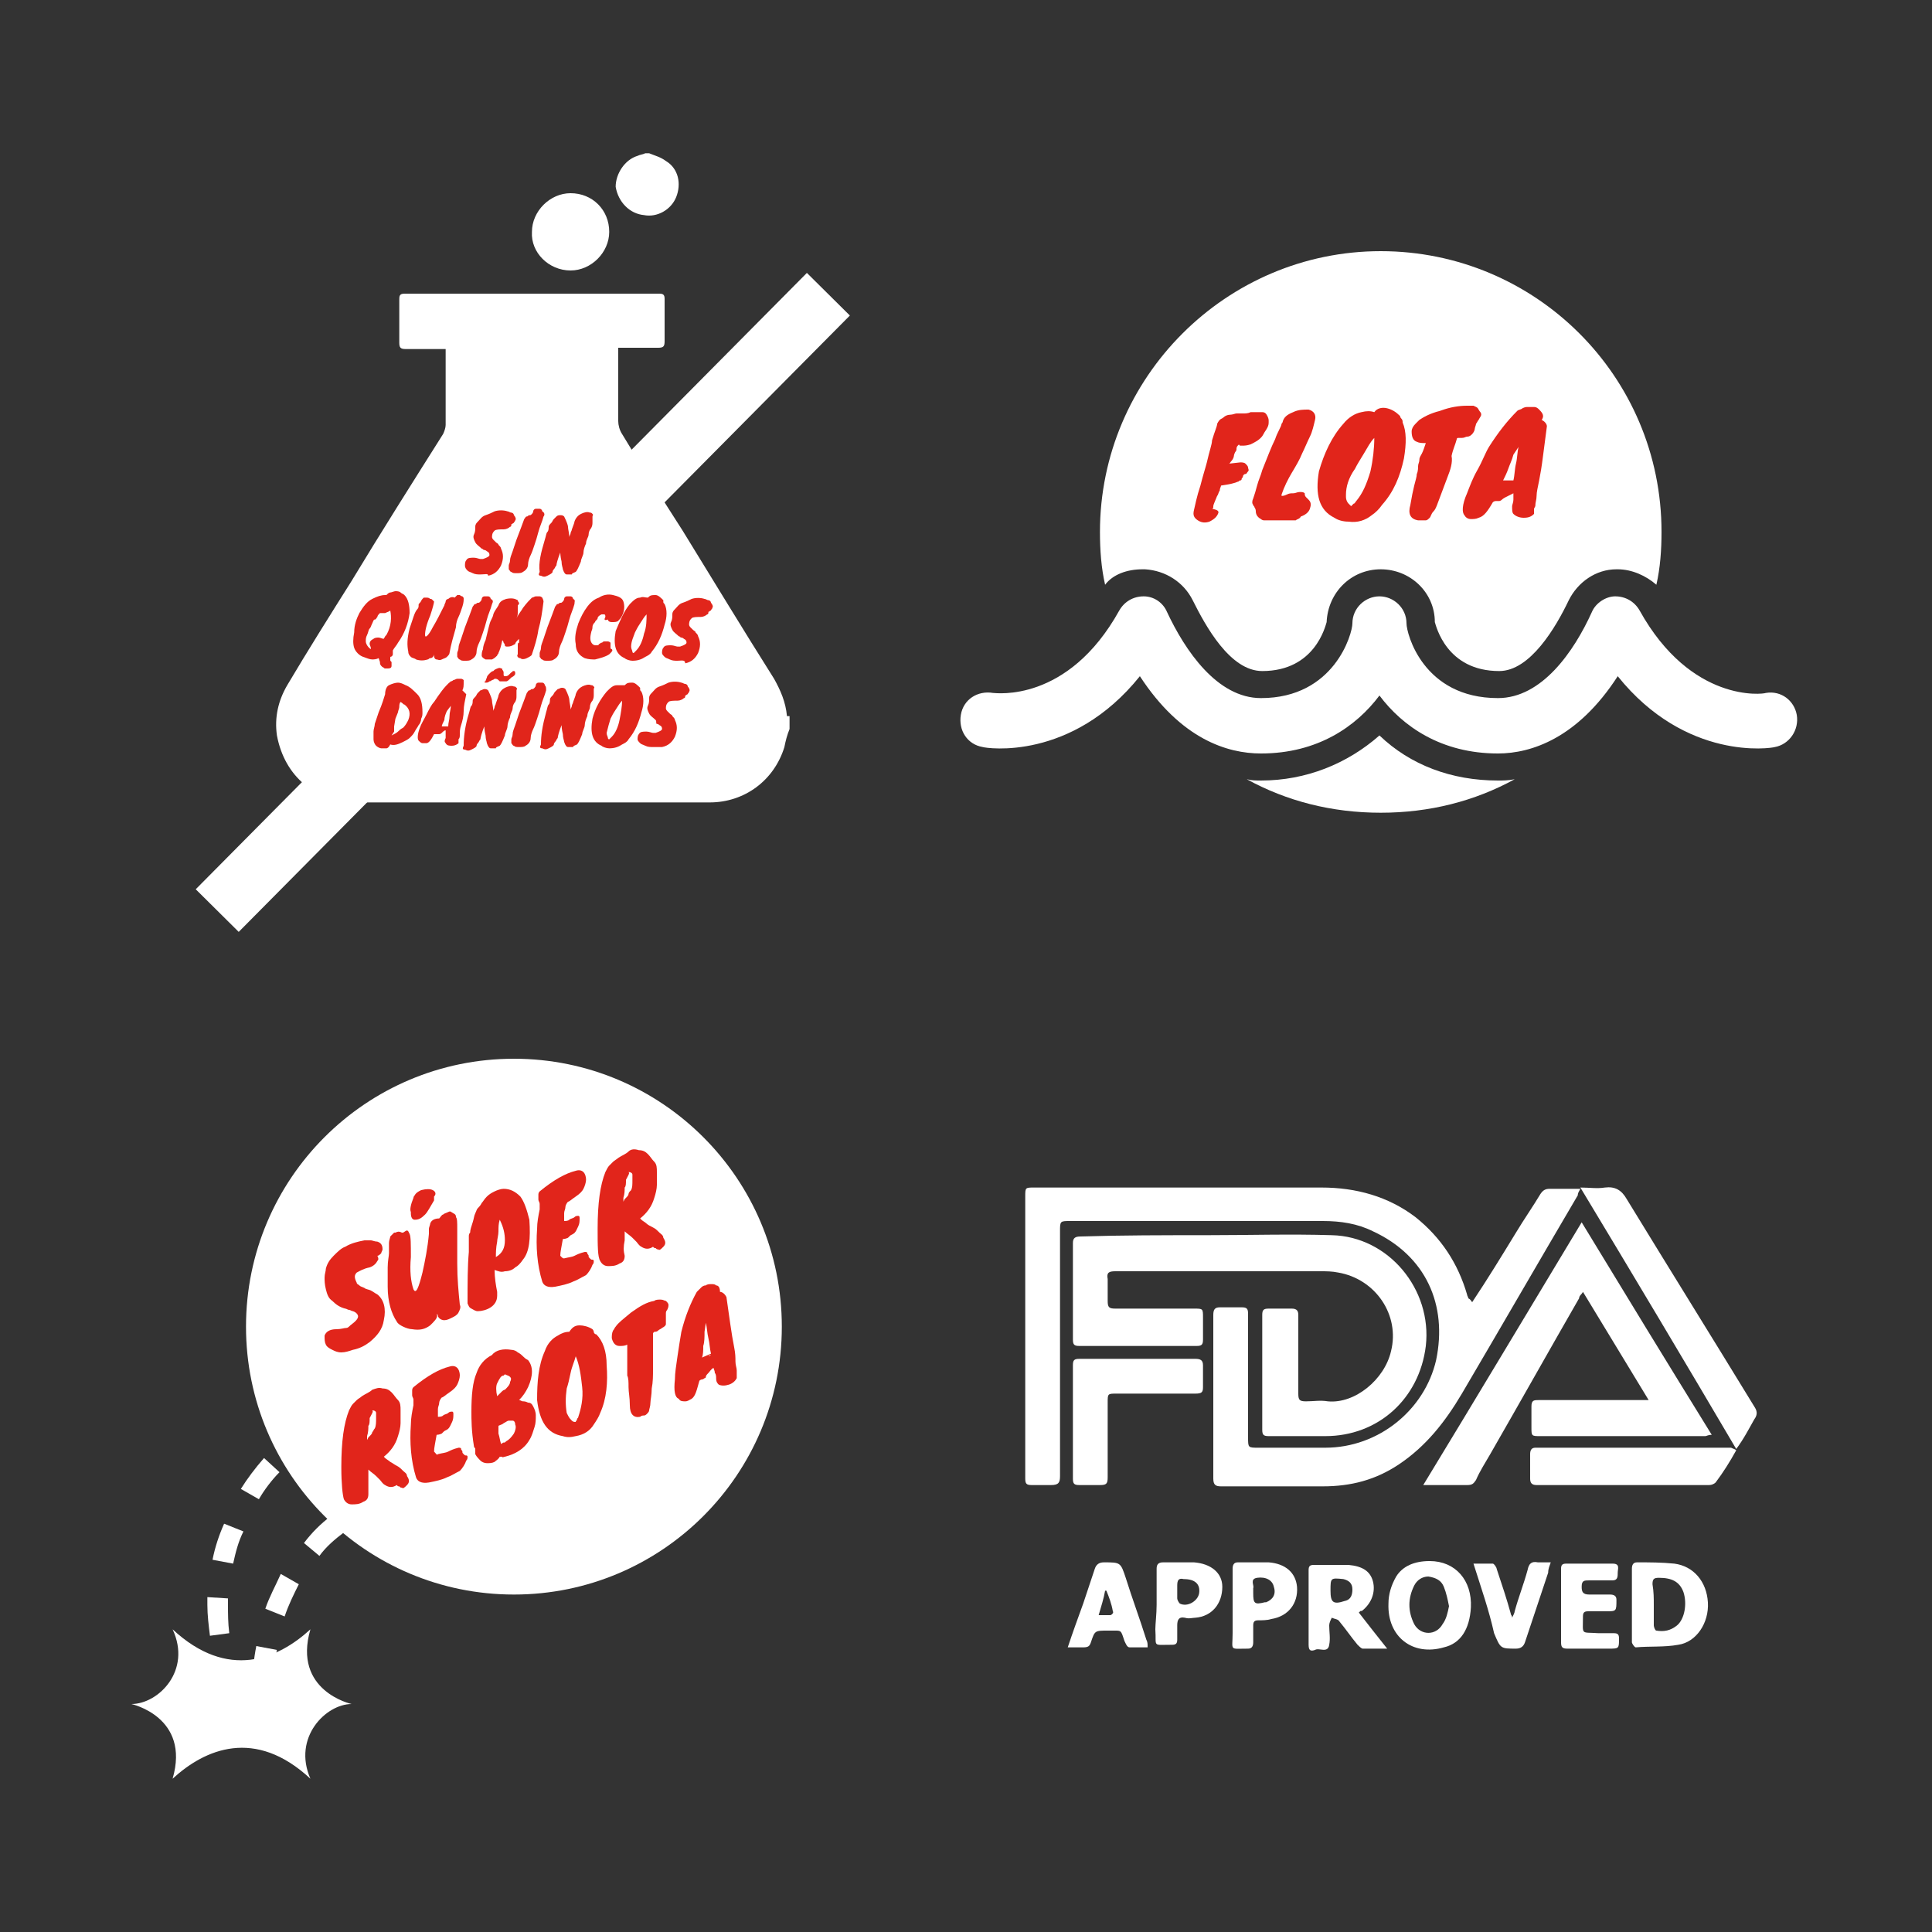 <svg xml:space="preserve" style="enable-background:new 0 0 150 150;" viewBox="0 0 150 150" y="0px" x="0px" xmlns:xlink="http://www.w3.org/1999/xlink" xmlns="http://www.w3.org/2000/svg" id="Capa_1" version="1.1">
<rect x="0" y="0" width="150" height="150" fill="#333333" stroke="none"/>
<style type="text/css">
	.st0{fill:#FFFFFF;}
	.st1{fill:#E1251B;}
</style>
<g>
	<g>
		<g>
			<g>
				<path d="M27.3,132.3c0,0-4.6-1-3.2-5.8c-2.5,2.3-6.4,4-10.7,0c1.5,3.2-1.1,5.8-3.2,5.8c0,0,4.6,1,3.2,5.8
					c2.5-2.3,6.4-4,10.7,0C22.7,134.9,25.3,132.3,27.3,132.3z" class="st0"></path>
			</g>
			<g>
				<circle r="20.8" cy="103" cx="39.9" class="st0"></circle>
			</g>
			<g>
				<path d="M18.1,132.7c-0.5-0.9-0.8-1.8-1.1-2.7l1.5-0.5c0.3,0.9,0.6,1.7,1,2.5L18.1,132.7z M16.3,127
					c-0.1-0.8-0.2-1.6-0.2-2.4c0-0.2,0-0.4,0-0.6l1.6,0.1c0,0.2,0,0.4,0,0.5c0,0.7,0,1.4,0.1,2.2L16.3,127z M18.1,121.4l-1.6-0.3
					c0.2-1,0.5-1.9,0.9-2.8l1.5,0.6C18.5,119.7,18.3,120.5,18.1,121.4z M20.1,116.4l-1.4-0.8c0.5-0.8,1.1-1.6,1.8-2.4l1.2,1.1
					C21.1,114.9,20.5,115.7,20.1,116.4z" class="st0"></path>
			</g>
			<g>
				<path d="M21.2,130.8h-1.6c0-1,0.1-2,0.3-3l1.6,0.3C21.3,129,21.2,129.9,21.2,130.8z M22.1,125.5l-1.5-0.6
					c0.3-0.9,0.8-1.8,1.2-2.7l1.4,0.8C22.8,123.8,22.4,124.6,22.1,125.5z M24.8,120.8l-1.2-1c0.6-0.8,1.3-1.5,2.1-2.1l1.1,1.2
					C26,119.5,25.3,120.1,24.8,120.8z" class="st0"></path>
			</g>
		</g>
		<g>
			<path d="M27.4,104.8c-0.3,0.1-0.6,0.2-0.9,0.2s-0.5-0.1-0.7-0.2c-0.2-0.1-0.4-0.2-0.5-0.4c-0.1-0.2-0.1-0.4-0.1-0.7
				c0.1-0.3,0.4-0.5,0.9-0.5c0.4,0,0.6-0.1,0.8-0.1c0.1,0,0.2-0.1,0.3-0.2c0.4-0.3,0.6-0.5,0.6-0.7c0-0.1-0.1-0.3-0.4-0.4
				c-0.1,0-0.2-0.1-0.3-0.1c-0.1,0-0.2-0.1-0.3-0.1c-0.4-0.1-0.7-0.3-1-0.6c-0.3-0.2-0.4-0.5-0.5-0.9c-0.1-0.4-0.1-0.7-0.1-0.9
				c0-0.3,0.1-0.5,0.1-0.7c0.1-0.4,0.3-0.7,0.6-1c0.3-0.3,0.6-0.6,0.9-0.7c0.5-0.3,1-0.4,1.5-0.5c0.2,0,0.3,0,0.5,0
				c0.1,0,0.3,0.1,0.5,0.1c0.3,0.1,0.4,0.3,0.4,0.6c0,0.1-0.1,0.2-0.1,0.3c-0.1,0.1-0.2,0.2-0.3,0.2c0.1,0.2,0.1,0.3,0,0.4
				c-0.1,0.2-0.3,0.4-0.6,0.5c-0.5,0.1-0.8,0.3-1,0.4c-0.2,0.2-0.2,0.4,0,0.8c0,0.1,0.1,0.1,0.2,0.2s0.2,0.1,0.4,0.2
				c0.1,0.1,0.3,0.1,0.5,0.2s0.3,0.2,0.5,0.3c0.5,0.4,0.7,1.1,0.5,2c-0.1,0.7-0.5,1.2-1.1,1.7C28.3,104.5,27.9,104.7,27.4,104.8z" class="st1"></path>
			<path d="M31.7,95.6L31.7,95.6C31.8,95.6,31.8,95.6,31.7,95.6C31.8,95.6,31.8,95.6,31.7,95.6L31.7,95.6L31.7,95.6
				l0.1,0.2c0.1,0.2,0.1,0.8,0.1,1.8c-0.1,1.1,0,1.9,0.2,2.5c0.2,0.4,0.4-0.1,0.7-1.3c0.2-0.9,0.4-1.9,0.5-3c0-0.1,0-0.3,0-0.4
				s0.1-0.3,0.1-0.4c0.1-0.3,0.4-0.4,0.7-0.4c0.1-0.1,0.2-0.3,0.3-0.3c0.1-0.1,0.2-0.1,0.4-0.2s0.2,0,0.4,0.1s0.2,0.2,0.2,0.3
				c0.1,0.1,0.1,0.4,0.1,0.9c0,0.5,0,1,0,1.4s0,0.9,0,1.3c0,1.2,0.1,2.2,0.2,3.2c0.1,0.2,0,0.4-0.1,0.6c-0.1,0.2-0.3,0.3-0.5,0.4
				s-0.4,0.2-0.6,0.2c-0.2,0-0.4-0.1-0.5-0.3c0-0.1,0-0.1-0.1-0.2c0.1,0.2,0,0.4-0.3,0.7c-0.1,0.1-0.1,0.1-0.2,0.2
				c-0.4,0.3-0.8,0.4-1.4,0.3c-0.2,0-0.5-0.1-0.7-0.2c-0.2-0.1-0.4-0.2-0.5-0.4c-0.4-0.6-0.7-1.5-0.7-2.7c0-0.5,0-1,0-1.5
				s0.1-0.9,0.1-1.1c0-0.2,0-0.4,0-0.5c0-0.1,0-0.2,0-0.3c0-0.2,0.1-0.4,0.1-0.5l0.1-0.1c0,0,0,0,0,0c0,0,0,0,0,0
				c0,0,0.1-0.1,0.1-0.1l0.1-0.1l0.1,0c0.2-0.1,0.3-0.1,0.5,0c0,0,0,0,0,0l0.1,0l0,0l0,0c0,0,0,0,0,0C31.6,95.5,31.6,95.5,31.7,95.6
				L31.7,95.6L31.7,95.6C31.7,95.5,31.7,95.5,31.7,95.6L31.7,95.6C31.7,95.5,31.7,95.5,31.7,95.6L31.7,95.6
				C31.7,95.5,31.7,95.5,31.7,95.6C31.7,95.5,31.7,95.5,31.7,95.6C31.7,95.5,31.7,95.5,31.7,95.6L31.7,95.6
				C31.7,95.6,31.7,95.6,31.7,95.6z M32.7,92.4c0.4-0.1,0.7-0.1,0.9,0c0.2,0.1,0.3,0.3,0.1,0.5c0,0.1,0,0.2,0,0.3
				c-0.3,0.5-0.5,0.9-0.7,1.1c-0.3,0.3-0.5,0.4-0.8,0.4c-0.2,0-0.3-0.2-0.3-0.5l0-0.1c-0.1-0.2,0-0.6,0.2-1.1c0-0.1,0.1-0.2,0.1-0.2
				C32.3,92.6,32.5,92.5,32.7,92.4L32.7,92.4z M33.9,101.6L33.9,101.6C33.9,101.5,33.9,101.6,33.9,101.6
				C33.9,101.6,33.9,101.6,33.9,101.6L33.9,101.6z" class="st1"></path>
			<path d="M40.6,97.8c-0.2,0.3-0.4,0.5-0.6,0.6c-0.2,0.2-0.5,0.3-0.8,0.3c-0.3,0.1-0.5,0-0.8-0.1
				c0,0.6,0.1,1.2,0.2,1.7c0,0.1,0,0.2,0,0.3c0,0.4-0.2,0.7-0.5,0.9c-0.3,0.2-0.7,0.3-1,0.3c-0.2,0-0.3-0.1-0.5-0.2
				s-0.2-0.2-0.3-0.4c0-1.6,0-2.9,0.1-4c0-0.2,0-0.4,0-0.5c0-0.1,0-0.3,0-0.4c0-0.1,0-0.2,0-0.3c0-0.1,0-0.2,0.1-0.3
				c0-0.2,0.1-0.5,0.2-0.8s0.1-0.5,0.2-0.7s0.1-0.3,0.2-0.4c0.1-0.1,0.2-0.2,0.3-0.4c0.1-0.1,0.2-0.3,0.4-0.5s0.4-0.3,0.6-0.4
				c0.2-0.1,0.5-0.2,0.7-0.2c0.5,0,0.9,0.2,1.3,0.6c0.3,0.4,0.5,1,0.7,1.8C41.2,96.2,41.1,97.2,40.6,97.8z M38.5,97.6
				c0.5-0.3,0.7-0.7,0.7-1.3c0-0.5-0.1-1-0.4-1.6c-0.1,0.3-0.1,0.6-0.1,0.9s-0.1,0.6-0.1,0.8C38.5,96.9,38.5,97.3,38.5,97.6z" class="st1"></path>
			<path d="M43.8,97.7c0.4-0.1,0.6-0.1,0.8-0.2c0.2-0.1,0.4-0.2,0.8-0.3c0.1,0,0.2,0,0.2,0.1c0,0.1,0.1,0.1,0.1,0.2
				c0,0.1,0,0.1,0.1,0.2s0.1,0.1,0.2,0.1c0.1,0,0.1,0.1,0.1,0.1c0,0.1,0,0.2-0.1,0.3c-0.1,0.3-0.3,0.6-0.5,0.8
				c-0.4,0.2-0.7,0.4-1,0.5c-0.4,0.2-0.9,0.3-1.4,0.4c-0.6,0.1-0.9-0.1-1-0.4c-0.4-1.3-0.5-2.7-0.4-4.1c0-0.5,0.1-1,0.2-1.5
				c0-0.1,0-0.2,0-0.4s-0.1-0.2-0.1-0.4s0-0.2,0-0.3c0-0.1,0-0.2,0.1-0.3c1.1-0.9,2-1.4,2.8-1.6c0.3-0.1,0.5,0,0.6,0.1
				s0.2,0.3,0.2,0.6c0,0.2-0.1,0.5-0.2,0.7c-0.1,0.2-0.3,0.4-0.6,0.6c-0.3,0.2-0.5,0.4-0.6,0.4c-0.1,0.1-0.2,0.3-0.2,0.4
				c0,0.2-0.1,0.3-0.1,0.5s0,0.3,0,0.4l0,0.2c0.1,0,0.3,0,0.4-0.1s0.3-0.1,0.4-0.2c0.1-0.1,0.2-0.1,0.3-0.1s0.1,0.1,0.1,0.2
				c0,0.2,0,0.4-0.1,0.6c-0.1,0.2-0.2,0.5-0.4,0.6c-0.2,0.1-0.2,0.1-0.3,0.2s-0.1,0.1-0.1,0.1c0,0-0.2,0.1-0.4,0.1
				c-0.1,0.6-0.2,1-0.2,1.3C43.7,97.7,43.7,97.7,43.8,97.7z" class="st1"></path>
			<path d="M48.5,97.5c0,0.3-0.1,0.5-0.4,0.6c-0.3,0.2-0.6,0.2-0.9,0.2c-0.3,0-0.5-0.2-0.6-0.4
				c-0.2-0.3-0.2-1.2-0.2-2.5c0-2,0.2-3.4,0.6-4.4c0.1-0.2,0.2-0.4,0.3-0.5s0.2-0.2,0.3-0.3c0.1-0.1,0.3-0.2,0.4-0.3
				c0.3-0.2,0.6-0.3,0.8-0.5s0.5-0.2,0.8-0.1c0.3,0,0.5,0.1,0.7,0.3s0.3,0.4,0.5,0.6s0.2,0.5,0.2,0.8c0,0.3,0,0.6,0,1
				c0,0.3-0.1,0.7-0.2,1c-0.2,0.7-0.6,1.2-1.1,1.6l0.1,0.1c0.1,0.1,0.3,0.2,0.4,0.3s0.3,0.2,0.5,0.3c0.2,0.1,0.3,0.2,0.5,0.4
				c0.1,0.1,0.3,0.2,0.3,0.4c0.2,0.3,0.2,0.5,0,0.7c-0.2,0.2-0.3,0.3-0.4,0.2c-0.1,0-0.1,0-0.2-0.1c-0.1,0-0.1,0-0.2-0.1
				c-0.3,0.2-0.6,0.2-0.9,0c-0.2-0.1-0.3-0.3-0.4-0.4s-0.2-0.2-0.3-0.3c-0.2-0.2-0.4-0.3-0.6-0.5c0,0.2,0,0.4,0,0.7
				C48.4,96.8,48.4,97.1,48.5,97.5L48.5,97.5z M48.6,91.6c0,0.3,0,0.5-0.1,0.6c0,0.2,0,0.5-0.1,0.8c0,0.1,0,0.2,0,0.3l0.1-0.2
				l0.1-0.1c0.1-0.1,0.2-0.2,0.2-0.3s0.1-0.2,0.2-0.3c0.1-0.2,0.1-0.4,0.1-0.8c0-0.1,0-0.1,0-0.2c0-0.1,0-0.1,0-0.2
				c0-0.1-0.1-0.2-0.3-0.2C48.9,91.1,48.8,91.2,48.6,91.6C48.6,91.6,48.6,91.6,48.6,91.6z" class="st1"></path>
			<path d="M28.6,116c0,0.3-0.1,0.5-0.4,0.6c-0.3,0.2-0.6,0.2-0.9,0.2c-0.3,0-0.5-0.2-0.6-0.4c-0.1-0.3-0.2-1.2-0.2-2.5
				c0-2,0.2-3.4,0.6-4.4c0.1-0.2,0.2-0.4,0.3-0.5s0.2-0.2,0.3-0.3s0.3-0.2,0.4-0.3c0.3-0.2,0.6-0.3,0.8-0.5c0.3-0.1,0.5-0.2,0.8-0.1
				c0.3,0,0.5,0.1,0.7,0.3c0.2,0.2,0.3,0.4,0.5,0.6s0.2,0.5,0.2,0.8c0,0.3,0,0.6,0,1c0,0.3-0.1,0.7-0.2,1c-0.2,0.7-0.6,1.2-1.1,1.6
				l0.1,0.1c0.1,0.1,0.3,0.2,0.4,0.3c0.2,0.1,0.3,0.2,0.5,0.3c0.2,0.1,0.3,0.2,0.5,0.4c0.1,0.1,0.3,0.2,0.3,0.4
				c0.2,0.3,0.2,0.5,0,0.7c-0.2,0.2-0.3,0.3-0.4,0.2c-0.1,0-0.1,0-0.2-0.1c-0.1,0-0.1,0-0.2-0.1c-0.3,0.2-0.6,0.2-0.9,0
				c-0.2-0.1-0.3-0.3-0.4-0.4c-0.1-0.1-0.2-0.2-0.3-0.3c-0.2-0.2-0.4-0.3-0.6-0.5c0,0.2,0,0.4,0,0.7C28.6,115.2,28.6,115.6,28.6,116
				L28.6,116z M28.7,110.1c0,0.3,0,0.5-0.1,0.6c0,0.2,0,0.5-0.1,0.8c0,0.1,0,0.2,0,0.3l0.1-0.2l0.1-0.1c0.1-0.1,0.2-0.2,0.2-0.3
				c0.1-0.1,0.1-0.2,0.2-0.3c0.1-0.2,0.1-0.5,0.1-0.8c0-0.1,0-0.1,0-0.2c0-0.1,0-0.1,0-0.2c0-0.1-0.1-0.2-0.3-0.2
				C29,109.6,28.9,109.7,28.7,110.1C28.8,110,28.7,110.1,28.7,110.1z" class="st1"></path>
			<path d="M34,112.9c0.4-0.1,0.6-0.1,0.8-0.2s0.4-0.2,0.8-0.3c0.1,0,0.2,0,0.2,0.1c0,0.1,0.1,0.1,0.1,0.2
				c0,0.1,0,0.1,0.1,0.2s0.1,0.1,0.2,0.1c0.1,0,0.1,0.1,0.1,0.1c0,0.1,0,0.2-0.1,0.3c-0.1,0.3-0.3,0.6-0.5,0.8
				c-0.4,0.2-0.7,0.4-1,0.5c-0.4,0.2-0.9,0.3-1.4,0.4c-0.6,0.1-0.9-0.1-1-0.4c-0.4-1.3-0.5-2.7-0.4-4.1c0-0.5,0.1-1,0.2-1.5
				c0-0.1,0-0.2,0-0.4s-0.1-0.2-0.1-0.4c0-0.1,0-0.2,0-0.3c0-0.1,0-0.2,0.1-0.3c1.1-0.9,2-1.4,2.8-1.6c0.3-0.1,0.5,0,0.6,0.1
				s0.2,0.3,0.2,0.6c0,0.2-0.1,0.5-0.2,0.7c-0.1,0.2-0.3,0.4-0.6,0.6c-0.3,0.2-0.5,0.4-0.6,0.4c-0.1,0.1-0.2,0.3-0.2,0.4
				c0,0.2-0.1,0.3-0.1,0.5s0,0.3,0,0.4l0,0.2c0.1,0,0.3,0,0.4-0.1s0.3-0.1,0.4-0.2c0.1-0.1,0.2-0.1,0.3-0.1c0.1,0,0.1,0.1,0.1,0.2
				c0,0.2,0,0.4-0.1,0.6c-0.1,0.2-0.2,0.5-0.4,0.6c-0.2,0.1-0.2,0.1-0.3,0.2s-0.1,0.1-0.1,0.1c0,0-0.2,0.1-0.4,0.1
				c-0.1,0.6-0.2,1-0.2,1.3C33.9,112.9,33.9,113,34,112.9z" class="st1"></path>
			<path d="M39.7,104.8L39.7,104.8c0.2,0,0.4,0.1,0.5,0.2c0.2,0.1,0.3,0.2,0.4,0.3c0.1,0.1,0.2,0.2,0.4,0.3
				c0.4,0.5,0.4,1.2,0,2.1c-0.2,0.4-0.4,0.7-0.7,1c0.1,0,0.2,0.1,0.3,0.1s0.2,0,0.4,0.1c0.2,0,0.3,0.1,0.4,0.3s0.2,0.4,0.2,0.7
				s0,0.6-0.1,0.9c-0.1,0.3-0.2,0.7-0.4,1c-0.4,0.7-1.1,1.1-1.9,1.3c-0.1,0-0.2,0.1-0.2,0c0,0-0.1,0-0.1,0c0,0-0.1,0-0.1,0
				c-0.1,0.2-0.3,0.3-0.4,0.4c-0.2,0.1-0.4,0.1-0.6,0.1c-0.2,0-0.4-0.1-0.5-0.2s-0.3-0.3-0.4-0.5c0-0.2,0-0.3,0-0.4
				c0-0.1-0.1-0.1-0.1-0.2c-0.2-1.2-0.2-2.1-0.2-2.7c0-1.3,0.1-2.3,0.4-3c0.2-0.6,0.6-1.1,1.2-1.4C38.5,104.8,39.1,104.7,39.7,104.8
				z M39.1,106.8c-0.2,0-0.3,0.2-0.5,0.6c-0.1,0.2-0.1,0.6,0,1c0.1-0.1,0.2-0.2,0.3-0.3c0.1-0.1,0.2-0.2,0.3-0.2
				c0.2-0.2,0.4-0.4,0.4-0.6c0.1-0.2,0.1-0.3,0-0.4c-0.1-0.1-0.2-0.1-0.4-0.2C39.2,106.7,39.1,106.8,39.1,106.8z M38.9,112.1
				c0.1,0,0.1-0.1,0.2-0.1c0.1,0,0.1,0,0.2-0.1c0.2-0.1,0.4-0.3,0.6-0.6c0.1-0.2,0.2-0.5,0.1-0.7c0-0.2-0.1-0.3-0.2-0.3
				s-0.2,0-0.3,0c-0.1,0-0.2,0.1-0.4,0.2c-0.1,0.1-0.2,0.1-0.4,0.2l0,0c0,0.1,0,0.2,0,0.3c0,0.1,0,0.2,0,0.3
				C38.8,111.6,38.8,111.8,38.9,112.1L38.9,112.1z" class="st1"></path>
			<path d="M42.3,104.9c0.2-0.6,0.6-1,1-1.2c0.3-0.2,0.6-0.3,0.9-0.3c0.2-0.3,0.4-0.5,0.8-0.5c0.3,0,0.7,0.1,1,0.3
				c0,0,0.1,0.1,0.1,0.2s0.1,0.2,0.2,0.2c0.5,0.5,0.8,1.3,0.8,2.4c0.1,1.3,0,2.6-0.5,3.7c-0.1,0.3-0.3,0.6-0.5,0.9
				c-0.3,0.5-0.8,0.8-1.4,0.9c-0.4,0.1-0.7,0.1-1,0c-1.2-0.2-1.8-1.1-2-2.8C41.7,107.3,41.8,106,42.3,104.9z M44,109.7L44,109.7
				l0.1,0.2c0.1,0.2,0.2,0.3,0.3,0.4c0.1,0.1,0.2,0.1,0.3,0.1c0-0.1,0.1-0.1,0.1-0.2c0-0.1,0.1-0.1,0.1-0.2c0.2-0.6,0.4-1.4,0.3-2.3
				s-0.2-1.7-0.5-2.4c-0.1,0.4-0.3,0.8-0.4,1.3s-0.2,0.9-0.3,1.2C43.9,108.5,43.9,109.1,44,109.7z" class="st1"></path>
			<path d="M50.7,106.3c0,0.5,0,1-0.1,1.5c0,0.5-0.1,0.9-0.1,1.1c0,0.3-0.1,0.5-0.1,0.6s-0.1,0.2-0.2,0.3
				c-0.1,0.1-0.2,0.1-0.2,0.1c-0.1,0-0.2,0-0.3,0.1c-0.5,0.1-0.8-0.2-0.8-0.9c0-0.6-0.1-1-0.1-1.4c0-0.4,0-0.7-0.1-0.9
				c0-0.2,0-0.4,0-0.6c0-0.2,0-0.3,0-0.5c0-0.2,0-0.3,0-0.5s0-0.5,0-0.8c-0.2,0.1-0.4,0.1-0.6,0.1c-0.3,0-0.5-0.2-0.6-0.6
				c0-0.2,0-0.4,0.1-0.6c0.1-0.1,0.1-0.2,0.2-0.3c0.2-0.3,0.6-0.6,1.2-1.1c0.7-0.5,1.2-0.8,1.8-0.9c0.1-0.1,0.3-0.1,0.5-0.1
				c0.2,0,0.3,0.1,0.4,0.1c0.1,0.1,0.2,0.2,0.2,0.3c0,0.1,0,0.2-0.1,0.4c-0.1,0.1-0.1,0.2-0.1,0.3c0,0.1,0,0.2,0,0.4
				c0,0.1,0,0.3,0,0.4s-0.1,0.2-0.3,0.3c-0.1,0.1-0.2,0.1-0.3,0.2c-0.1,0.1-0.2,0.1-0.3,0.1c0,0-0.1,0.1-0.1,0.1c0,0.4,0,0.8,0,1.3
				C50.7,105.2,50.7,105.7,50.7,106.3z M48.6,104.2C48.6,104.2,48.6,104.2,48.6,104.2C48.6,104.3,48.6,104.3,48.6,104.2L48.6,104.2z" class="st1"></path>
			<path d="M55.9,100.3c0.2,0,0.4,0.2,0.5,0.4c0.1,0.7,0.2,1.4,0.3,2.1s0.2,1.3,0.3,1.8c0.1,0.5,0.1,0.8,0.1,1.1
				s0.1,0.5,0.1,0.7l0,0.2c0,0.1,0,0.1,0,0.2c0,0.1,0,0.1,0,0.2c-0.1,0.2-0.3,0.4-0.6,0.5c-0.3,0.1-0.6,0.1-0.8,0
				c-0.1-0.1-0.2-0.2-0.2-0.5c0-0.1,0-0.3-0.1-0.4c0-0.2-0.1-0.3-0.1-0.4l0,0c-0.2,0.1-0.3,0.3-0.4,0.4s-0.2,0.2-0.2,0.3
				s-0.1,0.1-0.1,0.1s-0.1,0.1-0.2,0.1c-0.1,0-0.2,0.1-0.2,0.1c-0.2,0.7-0.3,1.2-0.6,1.4c-0.2,0.1-0.3,0.2-0.5,0.2
				c-0.2,0-0.4,0-0.5-0.2c-0.3-0.1-0.4-0.6-0.3-1.5c0-0.5,0.1-1.1,0.2-1.8c0.1-0.7,0.2-1.3,0.3-1.9c0.3-1.2,0.7-2.2,1.2-3.1
				c0.1-0.1,0.2-0.2,0.3-0.3c0.1-0.1,0.2-0.2,0.4-0.2c0.1-0.1,0.3-0.1,0.4-0.1c0.2,0,0.3,0,0.4,0.1C55.8,99.8,55.9,100,55.9,100.3z
				 M54.7,103.4c0,0.4,0,0.8-0.1,1.1c0,0.3,0,0.7-0.1,0.9l0.7-0.3c-0.1-0.4-0.1-0.8-0.2-1.2c-0.1-0.4-0.1-0.8-0.2-1.2L54.7,103.4z
				 M55,105.3c0.1,0,0.2-0.1,0.2-0.1l0,0C55.2,105.2,55.1,105.2,55,105.3C55,105.3,55,105.3,55,105.3z" class="st1"></path>
		</g>
	</g>
	<g>
		<g>
			<g>
				<path d="M61.1,55.6C61.1,55.6,61.1,55.6,61.1,55.6c-0.1-1.1-0.5-2-1-2.9c-2.4-3.8-4.7-7.6-7.1-11.5
					c-1.6-2.5-3.2-5-4.7-7.5c-0.2-0.3-0.3-0.7-0.3-1c0-1.8,0-3.5,0-5.2c0-0.2,0-0.3,0-0.5c1,0,2.1,0,3.1,0c0.4,0,0.5-0.1,0.5-0.5
					c0-1.1,0-2.2,0-3.3c0-0.3-0.1-0.4-0.4-0.4c-0.7,0-1.4,0-2.1,0c-5.9,0-11.8,0-17.7,0C31,22.8,31,23,31,23.3c0,1.1,0,2.2,0,3.3
					c0,0.4,0.1,0.5,0.5,0.5c1,0,2,0,3.1,0c0,0.1,0,0.2,0,0.3c0,1.9,0,3.7,0,5.6c0,0.2-0.1,0.5-0.2,0.7c-2.4,3.8-4.8,7.6-7.1,11.4
					c-1.7,2.7-3.4,5.4-5,8.1c-0.7,1.2-1,2.5-0.8,3.9c0.6,3.2,3,5.2,6.3,5.2c9.1,0,18.2,0,27.3,0c2.7,0,5-1.7,5.8-4.3
					c0.1-0.5,0.2-0.9,0.4-1.4c0-0.3,0-0.7,0-1C61.2,55.6,61.2,55.6,61.1,55.6z" class="st0"></path>
			</g>
			<g>
				<path d="M50,16.7c1,0.2,2.1-0.4,2.5-1.4c0.4-1,0.2-2.2-0.8-2.8c-0.4-0.3-0.8-0.4-1.3-0.6c-0.1,0-0.2,0-0.3,0
					c-0.2,0.1-0.4,0.1-0.6,0.2c-1,0.3-1.7,1.4-1.7,2.4C48,15.7,48.9,16.6,50,16.7z" class="st0"></path>
			</g>
			<g>
				<path d="M44.3,21c1.6,0,3-1.4,3-3c0-1.7-1.3-3-3-3c-1.6,0-3,1.4-3,3C41.2,19.6,42.6,21,44.3,21z" class="st0"></path>
			</g>
		</g>
		<g>
			
				<rect height="4.7" width="67.4" class="st0" transform="matrix(0.704 -0.71 0.71 0.704 -21.185 42.684)" y="44.4" x="6.9"></rect>
		</g>
		<g>
			<path d="M37.3,44.6c-0.2,0-0.4,0-0.6-0.1s-0.3-0.1-0.4-0.2c-0.1-0.1-0.2-0.2-0.2-0.4c0-0.1,0-0.3,0.1-0.4
				c0.1-0.2,0.3-0.2,0.6-0.2c0.2,0,0.4,0.1,0.5,0.1c0.1,0,0.2,0,0.2,0c0.3-0.1,0.5-0.2,0.5-0.3c0-0.1,0-0.2-0.2-0.3
				c0,0-0.1-0.1-0.2-0.1s-0.1-0.1-0.2-0.1c-0.2-0.2-0.4-0.3-0.5-0.5c-0.1-0.2-0.2-0.4-0.1-0.6s0.1-0.4,0.1-0.6s0.1-0.3,0.2-0.4
				c0.2-0.2,0.3-0.4,0.6-0.5c0.3-0.1,0.5-0.2,0.7-0.3c0.3-0.1,0.7-0.1,1,0c0.1,0,0.2,0.1,0.3,0.1s0.2,0.1,0.2,0.2
				c0.1,0.1,0.2,0.3,0.1,0.4c0,0.1-0.1,0.1-0.1,0.2c-0.1,0-0.1,0.1-0.2,0.1c0,0.1,0,0.2-0.1,0.2c-0.1,0.1-0.3,0.2-0.5,0.2
				c-0.3,0-0.6,0-0.7,0.1c-0.1,0.1-0.2,0.2-0.2,0.5c0,0,0,0.1,0.1,0.2c0.1,0.1,0.1,0.1,0.2,0.2s0.2,0.1,0.2,0.2
				c0.1,0.1,0.2,0.2,0.2,0.3c0.2,0.4,0.2,0.8,0,1.3c-0.2,0.4-0.5,0.7-1,0.8C37.9,44.5,37.7,44.6,37.3,44.6z" class="st1"></path>
			<path d="M42.2,40.1c-0.1,0.4-0.3,0.8-0.4,1.2c-0.1,0.4-0.2,0.7-0.3,1c-0.1,0.3-0.2,0.6-0.3,0.8
				c-0.1,0.2-0.2,0.5-0.2,0.7c0,0.3-0.2,0.5-0.4,0.6c-0.1,0.1-0.3,0.1-0.5,0.1c-0.2,0-0.3,0-0.4-0.1c-0.1,0-0.1-0.1-0.2-0.2
				c0-0.1,0-0.2,0-0.3c0-0.1,0.1-0.2,0.1-0.4s0.1-0.4,0.2-0.7c0.1-0.3,0.2-0.6,0.3-0.9c0.3-0.8,0.5-1.3,0.6-1.6
				c0.1-0.1,0.1-0.2,0.2-0.2c0.1,0,0.1-0.1,0.2-0.1s0.1,0,0.2-0.1c0,0,0.1-0.1,0.1-0.2s0.1-0.2,0.2-0.2c0.1,0,0.2,0,0.3,0
				c0.1,0,0.2,0.1,0.2,0.2C42.3,39.8,42.3,40,42.2,40.1z" class="st1"></path>
			<path d="M42.3,41.9c0.1-0.3,0.1-0.5,0.2-0.6s0.1-0.3,0.1-0.4c0-0.1,0.1-0.2,0.2-0.3s0.1-0.2,0.2-0.3s0.2-0.2,0.2-0.2
				c0.1-0.1,0.2-0.1,0.3-0.1s0.2,0,0.3,0.1c0.2,0.4,0.3,0.7,0.3,0.8c0,0.2,0.1,0.5,0.1,0.8c0-0.1,0.1-0.2,0.1-0.3
				c0-0.1,0.1-0.2,0.1-0.3c0.1-0.3,0.2-0.5,0.2-0.6c0.1-0.3,0.3-0.5,0.5-0.6c0.2-0.1,0.5-0.2,0.7-0.1c0.1,0,0.1,0,0.2,0.1
				s0,0.1,0,0.2c0,0.1,0,0.1,0,0.2s0,0.1,0,0.2c0,0.2,0,0.3-0.1,0.5c-0.1,0.1-0.2,0.3-0.2,0.5s-0.2,0.4-0.2,0.7
				c-0.1,0.2-0.2,0.5-0.2,0.7s-0.2,0.5-0.2,0.7c-0.2,0.5-0.3,0.7-0.4,0.8c-0.2,0.1-0.3,0.1-0.3,0.2c-0.1,0-0.2,0-0.4,0
				c-0.1,0-0.2-0.1-0.3-0.4c0-0.1-0.1-0.3-0.1-0.6c-0.1-0.4-0.1-0.7-0.1-0.7c-0.2,0.5-0.3,0.9-0.3,1c-0.1,0.1-0.1,0.2-0.2,0.3
				c0,0-0.1,0.1-0.1,0.2c0,0.1-0.2,0.2-0.4,0.3c-0.2,0.1-0.3,0.1-0.5,0c-0.2,0-0.2-0.1-0.1-0.3C41.8,43.7,42,42.9,42.3,41.9z" class="st1"></path>
			<path d="M30.5,50.5c0,0.1,0,0.2,0,0.3c0,0.1-0.1,0.2-0.2,0.2c0,0,0,0.1,0,0.2c0,0.1,0,0.1,0.1,0.2c0,0.1,0,0.2,0,0.3
				c0,0.2-0.2,0.2-0.3,0.2c-0.1,0-0.2,0-0.2,0c-0.1,0-0.1-0.1-0.2-0.1c0,0,0,0-0.1-0.1s-0.1-0.2-0.1-0.3l-0.1-0.3
				c-0.2,0.1-0.4,0.1-0.5,0.1c-0.2,0-0.4-0.1-0.7-0.2c-0.3-0.1-0.6-0.4-0.7-0.7s-0.1-0.7,0-1.2c0-0.6,0.2-1.1,0.4-1.5
				c0.3-0.5,0.6-0.9,1-1.1c0.4-0.2,0.7-0.3,1-0.3l0.1,0c0.1-0.1,0.2-0.2,0.3-0.2s0.3-0.1,0.4-0.1s0.3,0,0.4,0.1s0.2,0.1,0.3,0.2
				c0.3,0.3,0.4,0.8,0.4,1.4c-0.1,0.8-0.4,1.6-0.9,2.3C30.8,50.1,30.6,50.3,30.5,50.5L30.5,50.5z M28.8,50.4c0-0.2-0.1-0.3-0.1-0.4
				c0,0,0,0,0,0v0c0,0,0,0,0,0h0c0-0.2,0.1-0.3,0.3-0.4c0.1-0.1,0.3-0.1,0.4-0.1s0.3,0.1,0.4,0.1c0-0.1,0.1-0.1,0.1-0.2l0.1-0.1
				c0.4-0.7,0.4-1.4,0.3-1.9c-0.1,0.1-0.2,0.1-0.4,0.2c-0.1,0-0.3,0-0.4,0c-0.1,0.1-0.2,0.2-0.2,0.3c-0.1,0.1-0.1,0.2-0.2,0.2
				s-0.1,0.1-0.2,0.3s-0.1,0.3-0.2,0.4s-0.1,0.3-0.2,0.5s-0.1,0.3-0.1,0.5C28.4,50,28.6,50.3,28.8,50.4z" class="st1"></path>
			<path d="M33.6,46.6L33.6,46.6C33.6,46.6,33.6,46.6,33.6,46.6C33.6,46.6,33.6,46.6,33.6,46.6L33.6,46.6L33.6,46.6
				l0.1,0.1c0,0.1-0.1,0.5-0.3,1.1c-0.3,0.7-0.4,1.2-0.4,1.5c0,0.3,0.3,0,0.6-0.6c0.3-0.5,0.6-1.1,0.9-1.7c0-0.1,0.1-0.2,0.1-0.3
				c0-0.1,0.1-0.2,0.2-0.2c0.1-0.1,0.3-0.2,0.5-0.1c0.1-0.1,0.1-0.1,0.2-0.2c0.1,0,0.2,0,0.2,0s0.1,0.1,0.2,0.1
				c0.1,0.1,0.1,0.1,0.1,0.2c0,0.1,0,0.3-0.1,0.6c-0.1,0.3-0.2,0.6-0.3,0.8c-0.1,0.2-0.2,0.5-0.2,0.8c-0.2,0.7-0.4,1.4-0.5,2
				c0,0.1-0.1,0.2-0.2,0.3s-0.2,0.1-0.4,0.2s-0.3,0-0.4,0c-0.1,0-0.2-0.1-0.2-0.3c0,0,0-0.1,0-0.1c0,0.1-0.1,0.3-0.3,0.3
				c-0.1,0-0.1,0.1-0.2,0.1c-0.3,0.1-0.6,0.1-0.9,0c-0.1-0.1-0.3-0.1-0.4-0.2c-0.1-0.1-0.2-0.2-0.2-0.4c-0.1-0.5-0.1-1,0.1-1.8
				c0.1-0.3,0.2-0.6,0.3-0.9c0.1-0.3,0.2-0.5,0.3-0.6c0.1-0.1,0.1-0.2,0.1-0.3s0-0.1,0.1-0.2c0.1-0.1,0.1-0.2,0.2-0.3l0.1-0.1
				c0,0,0,0,0,0c0,0,0,0,0,0c0,0,0.1,0,0.1,0l0.1,0h0c0.1,0,0.2,0,0.3,0.1c0,0,0,0,0,0l0,0l0,0l0,0c0,0,0,0,0,0
				C33.5,46.5,33.5,46.5,33.6,46.6L33.6,46.6L33.6,46.6C33.6,46.5,33.6,46.5,33.6,46.6L33.6,46.6C33.6,46.5,33.6,46.5,33.6,46.6
				L33.6,46.6C33.6,46.5,33.6,46.5,33.6,46.6C33.6,46.5,33.6,46.5,33.6,46.6C33.6,46.5,33.6,46.6,33.6,46.6L33.6,46.6
				C33.6,46.6,33.6,46.6,33.6,46.6z M33.7,50.6L33.7,50.6C33.7,50.6,33.7,50.6,33.7,50.6C33.7,50.6,33.7,50.6,33.7,50.6L33.7,50.6z" class="st1"></path>
			<path d="M38.2,46.9c-0.1,0.4-0.3,0.8-0.4,1.2s-0.2,0.7-0.3,1c-0.1,0.3-0.2,0.6-0.3,0.8c-0.1,0.2-0.2,0.5-0.2,0.7
				c0,0.3-0.2,0.5-0.4,0.6c-0.1,0.1-0.3,0.1-0.5,0.1c-0.2,0-0.3,0-0.4-0.1c-0.1,0-0.1-0.1-0.2-0.2c0-0.1,0-0.2,0-0.3
				c0-0.1,0.1-0.2,0.1-0.4s0.1-0.4,0.2-0.7c0.1-0.3,0.2-0.6,0.3-0.9c0.3-0.8,0.5-1.3,0.6-1.6c0.1-0.1,0.1-0.2,0.2-0.2
				c0.1,0,0.1-0.1,0.2-0.1s0.1,0,0.2-0.1c0,0,0.1-0.1,0.1-0.2s0.1-0.2,0.2-0.2c0.1,0,0.2,0,0.3,0c0.1,0,0.2,0.1,0.2,0.2
				C38.3,46.6,38.3,46.7,38.2,46.9z" class="st1"></path>
			<path d="M40.2,46.6c0,0.1,0.1,0.2,0.1,0.2c0,0.1,0,0.1-0.1,0.2c0,0,0,0,0,0c0,0.2,0,0.4,0,0.5c0,0.2,0,0.3-0.1,0.5
				c0.2-0.4,0.4-0.6,0.5-0.8c0.3-0.4,0.5-0.6,0.7-0.8c0.1,0,0.2-0.1,0.3-0.1c0.1,0,0.2,0,0.3,0c0.1,0,0.2,0.1,0.2,0.1
				s0.1,0.2,0.1,0.3c-0.1,0.8-0.2,1.5-0.4,2.2c-0.1,0.7-0.3,1.3-0.5,1.9v0h0c0,0.1-0.2,0.2-0.4,0.3c-0.2,0.1-0.4,0.1-0.5,0
				c-0.2,0-0.3-0.2-0.2-0.3l0-0.1v0c0-0.1,0-0.2,0-0.2s0-0.1,0-0.1c0-0.1,0-0.2,0-0.3c0-0.1,0-0.2,0.1-0.2c0-0.1,0-0.1,0-0.2
				s0-0.1,0-0.1c-0.2,0.2-0.3,0.3-0.3,0.4c-0.2,0.1-0.3,0.2-0.6,0.2c-0.1,0-0.2,0-0.2-0.1c0-0.1-0.1-0.2-0.1-0.2c0,0,0-0.1-0.1-0.2
				c-0.1,0.5-0.2,0.8-0.3,1c0,0.1-0.1,0.1-0.1,0.2c-0.1,0.1-0.2,0.2-0.4,0.3c-0.2,0-0.4,0-0.5,0c-0.2-0.1-0.3-0.2-0.3-0.3
				c0-0.1,0-0.3,0.1-0.5c0-0.2,0.1-0.5,0.2-0.7c0.2-0.8,0.3-1.3,0.4-1.5c0.1-0.2,0.2-0.4,0.2-0.5c0.1-0.3,0.3-0.5,0.4-0.7
				c0.1-0.3,0.3-0.4,0.6-0.5C39.8,46.4,40,46.5,40.2,46.6z" class="st1"></path>
			<path d="M44.6,46.9c-0.1,0.4-0.3,0.8-0.4,1.2s-0.2,0.7-0.3,1c-0.1,0.3-0.2,0.6-0.3,0.8c-0.1,0.2-0.2,0.5-0.2,0.7
				c0,0.3-0.2,0.5-0.4,0.6c-0.1,0.1-0.3,0.1-0.5,0.1c-0.2,0-0.3,0-0.4-0.1c-0.1,0-0.1-0.1-0.2-0.2c0-0.1,0-0.2,0-0.3
				c0-0.1,0.1-0.2,0.1-0.4s0.1-0.4,0.2-0.7c0.1-0.3,0.2-0.6,0.3-0.9c0.3-0.8,0.5-1.3,0.6-1.6c0.1-0.1,0.1-0.2,0.2-0.2
				c0.1,0,0.1-0.1,0.2-0.1s0.1,0,0.2-0.1c0,0,0.1-0.1,0.1-0.2s0.1-0.2,0.2-0.2c0.1,0,0.2,0,0.3,0c0.1,0,0.2,0.1,0.2,0.2
				C44.7,46.6,44.6,46.7,44.6,46.9z" class="st1"></path>
			<path d="M47,47.9c0-0.1,0-0.2-0.1-0.2c0,0-0.1,0-0.1,0c0,0-0.1,0-0.1,0c-0.2,0.1-0.3,0.2-0.3,0.3s-0.2,0.2-0.2,0.3
				c-0.1,0.1-0.2,0.2-0.2,0.4s-0.1,0.3-0.1,0.4c-0.1,0.4-0.1,0.7,0.1,0.9c0.1,0.1,0.2,0.1,0.3,0.1c0.1,0,0.2,0,0.2-0.1
				c0.1,0,0.1-0.1,0.2-0.1c0.1,0,0.1-0.1,0.2-0.1s0.2,0,0.3,0c0.1,0,0.2,0.1,0.2,0.1c0,0.1,0,0.1,0,0.2c0,0.1,0,0.1,0,0.2
				c0,0,0,0.1,0.1,0.1c0.1,0.1,0,0.2-0.1,0.3c0,0-0.1,0.1-0.1,0.1c-0.3,0.2-0.7,0.3-1.1,0.4c-0.2,0-0.5,0-0.8-0.1
				c-0.4-0.2-0.7-0.5-0.7-1.1c-0.1-0.5,0-1,0.2-1.6c0.2-0.5,0.4-0.9,0.7-1.3c0.3-0.4,0.6-0.6,0.9-0.7c0.3-0.2,0.7-0.3,1.1-0.2
				c0.4,0.1,0.7,0.2,0.8,0.5c0.1,0.3,0.1,0.7-0.1,1.1c-0.1,0.2-0.2,0.3-0.3,0.4c-0.1,0.1-0.3,0.1-0.5,0.1c-0.2,0-0.3-0.1-0.3-0.2
				C46.9,48.2,46.9,48.1,47,47.9z" class="st1"></path>
			<path d="M48.9,46.9c0.3-0.3,0.5-0.5,0.8-0.5c0.2-0.1,0.4,0,0.6,0c0.2-0.2,0.3-0.2,0.6-0.2c0.2,0,0.4,0.2,0.6,0.4
				c0,0,0,0.1,0,0.1c0,0.1,0,0.1,0.1,0.2c0.2,0.4,0.2,1,0,1.6c-0.2,0.8-0.5,1.5-1,2.1c-0.1,0.2-0.3,0.3-0.5,0.4
				c-0.3,0.2-0.6,0.3-1,0.3c-0.2,0-0.5-0.1-0.6-0.2c-0.7-0.3-0.9-1-0.7-2.1C48.1,48.3,48.4,47.5,48.9,46.9z M49,50.2L49,50.2
				L49,50.2c0,0.2,0.1,0.3,0.1,0.4s0.1,0.1,0.1,0.1c0,0,0.1-0.1,0.1-0.1c0,0,0.1-0.1,0.1-0.1c0.3-0.3,0.5-0.8,0.6-1.3
				c0.2-0.5,0.2-1.1,0.2-1.5c-0.2,0.2-0.3,0.4-0.5,0.7s-0.3,0.5-0.4,0.7C49.2,49.4,49,49.8,49,50.2z" class="st1"></path>
			<path d="M52.6,51.3c-0.2,0-0.4,0-0.6-0.1s-0.3-0.1-0.4-0.2c-0.1-0.1-0.2-0.2-0.2-0.3c0-0.1,0-0.3,0.1-0.4
				c0.1-0.2,0.3-0.2,0.6-0.2c0.2,0,0.4,0.1,0.5,0.1s0.2,0,0.2,0c0.3-0.1,0.5-0.2,0.5-0.3c0-0.1,0-0.2-0.2-0.3c0,0-0.1-0.1-0.2-0.1
				s-0.1-0.1-0.2-0.1c-0.2-0.2-0.4-0.3-0.5-0.5c-0.1-0.2-0.2-0.4-0.1-0.6s0.1-0.4,0.1-0.6s0.1-0.3,0.2-0.4c0.2-0.2,0.3-0.4,0.6-0.5
				c0.3-0.1,0.5-0.2,0.7-0.3c0.3-0.1,0.7-0.1,1,0c0.1,0,0.2,0.1,0.3,0.1s0.2,0.1,0.2,0.2c0.1,0.1,0.2,0.3,0.1,0.4
				c0,0.1-0.1,0.1-0.1,0.2c-0.1,0-0.1,0.1-0.2,0.1c0,0.1,0,0.2-0.1,0.2c-0.1,0.1-0.3,0.2-0.5,0.2c-0.3,0-0.6,0-0.7,0.1
				c-0.1,0.1-0.2,0.2-0.2,0.5c0,0,0,0.1,0.1,0.2c0.1,0.1,0.1,0.1,0.2,0.2s0.2,0.1,0.2,0.2c0.1,0.1,0.2,0.2,0.2,0.3
				c0.2,0.4,0.2,0.8,0,1.3c-0.2,0.4-0.5,0.7-1,0.8C53.2,51.2,52.9,51.3,52.6,51.3z" class="st1"></path>
			<path d="M32.8,55.3c0,0.2,0,0.3-0.1,0.5c0,0.2-0.1,0.4-0.2,0.5c-0.1,0.2-0.2,0.3-0.3,0.5c-0.1,0.2-0.2,0.3-0.4,0.5
				c-0.1,0.1-0.3,0.2-0.5,0.3c-0.4,0.2-0.7,0.3-1,0.2c-0.1,0.2-0.2,0.3-0.3,0.3c-0.1,0-0.3,0-0.4,0c-0.1,0-0.3-0.1-0.4-0.2
				S29,57.6,29,57.4c0-0.2,0-0.4,0-0.6c0-0.2,0.1-0.4,0.1-0.6c0.1-0.3,0.2-0.6,0.3-0.9c0.3-0.7,0.4-1.1,0.5-1.4
				c0-0.3,0.1-0.6,0.3-0.7c0.2-0.1,0.5-0.2,0.7-0.2c0.2,0,0.4,0.1,0.6,0.2c0.3,0.1,0.6,0.4,0.9,0.7C32.7,54.2,32.8,54.7,32.8,55.3z
				 M30.4,57.1c0.2-0.1,0.4-0.2,0.5-0.3s0.2-0.2,0.4-0.3c0.2-0.2,0.3-0.4,0.4-0.6c0.2-0.5,0.1-0.9-0.3-1.2c-0.1,0-0.1-0.1-0.3-0.2
				c-0.1,0.1-0.1,0.3-0.1,0.4c0,0.1-0.1,0.3-0.1,0.4l-0.2,0.5l-0.1,0.6c0,0.1,0,0.2,0,0.2c0,0.1,0,0.2,0,0.2L30.4,57.1z" class="st1"></path>
			<path d="M35.9,53.6c0.1,0.1,0.2,0.2,0.3,0.3c-0.1,0.5-0.2,0.9-0.2,1.3s-0.1,0.8-0.2,1.1c-0.1,0.3-0.1,0.5-0.1,0.7
				c0,0.2,0,0.3-0.1,0.4l0,0.1c0,0,0,0.1,0,0.1c0,0,0,0.1,0,0.1c-0.1,0.1-0.3,0.2-0.5,0.2c-0.2,0-0.4,0-0.5-0.2
				c-0.1-0.1-0.1-0.2,0-0.4c0-0.1,0-0.2,0-0.3c0-0.1,0-0.2,0-0.3v0c-0.1,0-0.2,0.1-0.3,0.2s-0.2,0.1-0.2,0.1c0,0-0.1,0-0.1,0
				c0,0-0.1,0-0.1,0c-0.1,0-0.1,0-0.2,0c-0.2,0.4-0.4,0.7-0.6,0.7c-0.1,0-0.2,0-0.3,0c-0.1,0-0.2-0.1-0.3-0.2
				c-0.1-0.1-0.1-0.5,0.1-1c0.1-0.3,0.3-0.6,0.5-1c0.2-0.4,0.4-0.8,0.6-1c0.4-0.6,0.8-1.2,1.3-1.6c0.1,0,0.2-0.1,0.2-0.1
				c0.1,0,0.2-0.1,0.3-0.1s0.2,0,0.3,0c0.1,0,0.2,0.1,0.2,0.1C36,53.3,36,53.4,35.9,53.6z M34.7,55.2c-0.1,0.2-0.2,0.5-0.2,0.7
				c-0.1,0.2-0.2,0.4-0.2,0.5l0.5,0c0-0.3,0.1-0.5,0.1-0.8c0-0.3,0.1-0.5,0.1-0.8L34.7,55.2z M34.5,56.4c0.1,0,0.1,0,0.2,0v0
				C34.6,56.4,34.6,56.4,34.5,56.4C34.5,56.4,34.5,56.4,34.5,56.4z" class="st1"></path>
			<path d="M36.4,55.4c0.1-0.3,0.1-0.5,0.2-0.6s0.1-0.3,0.1-0.4c0-0.1,0.1-0.2,0.2-0.3s0.1-0.2,0.2-0.3s0.2-0.2,0.2-0.2
				c0.1,0,0.2-0.1,0.3-0.1s0.2,0,0.3,0.1c0.2,0.4,0.3,0.7,0.3,0.8c0,0.2,0.1,0.5,0.1,0.8c0-0.1,0.1-0.2,0.1-0.3
				c0-0.1,0.1-0.2,0.1-0.3c0.1-0.3,0.2-0.5,0.2-0.6c0.1-0.3,0.3-0.5,0.5-0.6c0.2-0.1,0.5-0.2,0.7-0.1c0.1,0,0.1,0,0.2,0.1
				s0,0.1,0,0.2c0,0.1,0,0.1,0,0.2s0,0.1,0,0.2c0,0.2,0,0.3-0.1,0.5c-0.1,0.1-0.2,0.3-0.2,0.5s-0.2,0.4-0.2,0.7
				c-0.1,0.2-0.2,0.5-0.2,0.7s-0.2,0.5-0.2,0.7c-0.2,0.5-0.3,0.7-0.4,0.8c-0.2,0.1-0.3,0.1-0.3,0.2c-0.1,0-0.2,0-0.4,0
				c-0.1,0-0.2-0.1-0.3-0.4c0-0.1-0.1-0.3-0.1-0.6c-0.1-0.4-0.1-0.7-0.1-0.7c-0.2,0.5-0.3,0.9-0.3,1c-0.1,0.1-0.1,0.2-0.2,0.3
				c0,0-0.1,0.1-0.1,0.2c0,0.1-0.2,0.2-0.4,0.3c-0.2,0.1-0.3,0.1-0.5,0c-0.2,0-0.2-0.1-0.1-0.3C36,57.2,36.1,56.4,36.4,55.4z
				 M37.8,52.6c0-0.1,0.1-0.2,0.2-0.3s0.2-0.2,0.3-0.2l0.1-0.1c0.2-0.1,0.4-0.2,0.5-0.1c0.1,0,0.1,0,0.1,0.1c0,0,0.1,0.1,0.1,0.2
				c0,0,0,0,0,0.1c0,0,0,0.1,0,0.1c0,0,0,0.1,0.1,0.1c0.1,0,0.2,0,0.3-0.1c0,0,0.1-0.1,0.1-0.1c0,0,0.1-0.1,0.1-0.1s0.1,0,0.1-0.1
				c0,0,0.1,0,0.1,0c0.1,0,0.1,0.1,0.1,0.2c0,0.1-0.1,0.2-0.3,0.3c-0.2,0.2-0.3,0.3-0.4,0.3c-0.1,0-0.2,0-0.4,0c0,0-0.1,0-0.1,0
				s-0.1-0.1-0.1-0.1c-0.1-0.1-0.2-0.1-0.3-0.1c0,0-0.1,0.1-0.2,0.1c0,0-0.1,0.1-0.2,0.1c-0.1,0.1-0.2,0.1-0.3,0.1
				c0,0-0.1,0-0.1-0.1C37.7,53,37.7,52.8,37.8,52.6z M38.1,52.3C38.1,52.3,38.1,52.3,38.1,52.3C38.1,52.3,38.2,52.3,38.1,52.3
				L38.1,52.3z" class="st1"></path>
			<path d="M42.4,53.6c-0.1,0.4-0.3,0.8-0.4,1.2c-0.1,0.4-0.2,0.7-0.3,1c-0.1,0.3-0.2,0.6-0.3,0.8s-0.2,0.5-0.2,0.7
				c0,0.3-0.2,0.5-0.4,0.6c-0.1,0.1-0.3,0.1-0.5,0.1s-0.3,0-0.4-0.1c-0.1,0-0.1-0.1-0.2-0.2c0-0.1,0-0.2,0-0.3
				c0-0.1,0.1-0.2,0.1-0.4s0.1-0.4,0.2-0.7c0.1-0.3,0.2-0.6,0.3-0.9c0.3-0.8,0.5-1.3,0.6-1.6c0.1-0.1,0.1-0.2,0.2-0.2
				c0.1,0,0.1-0.1,0.2-0.1s0.1,0,0.2-0.1c0,0,0.1-0.1,0.1-0.2s0.1-0.2,0.2-0.2c0.1,0,0.2,0,0.3,0c0.1,0,0.2,0.1,0.2,0.2
				C42.4,53.3,42.4,53.4,42.4,53.6z" class="st1"></path>
			<path d="M42.4,55.3c0.1-0.3,0.1-0.5,0.2-0.6s0.1-0.3,0.1-0.4c0-0.1,0.1-0.2,0.2-0.3s0.1-0.2,0.2-0.3s0.2-0.2,0.2-0.2
				c0.1,0,0.2-0.1,0.3-0.1s0.2,0,0.3,0.1c0.2,0.4,0.3,0.7,0.3,0.8c0,0.2,0.1,0.5,0.1,0.8c0-0.1,0.1-0.2,0.1-0.3
				c0-0.1,0.1-0.2,0.1-0.3c0.1-0.3,0.2-0.5,0.2-0.6c0.1-0.3,0.3-0.5,0.5-0.6c0.2-0.1,0.5-0.2,0.7-0.1c0.1,0,0.1,0,0.2,0.1
				s0,0.1,0,0.2c0,0.1,0,0.1,0,0.2s0,0.1,0,0.2c0,0.2,0,0.3-0.1,0.5c-0.1,0.1-0.2,0.3-0.2,0.5s-0.2,0.4-0.2,0.7
				c-0.1,0.2-0.2,0.5-0.2,0.7s-0.2,0.5-0.2,0.7c-0.2,0.5-0.3,0.7-0.4,0.8c-0.2,0.1-0.3,0.1-0.3,0.2c-0.1,0-0.2,0-0.4,0
				c-0.1,0-0.2-0.1-0.3-0.4c0-0.1-0.1-0.3-0.1-0.6c-0.1-0.4-0.1-0.7-0.1-0.7c-0.2,0.5-0.3,0.9-0.3,1c-0.1,0.1-0.1,0.2-0.2,0.3
				c0,0-0.1,0.1-0.1,0.2c0,0.1-0.2,0.2-0.4,0.3c-0.2,0.1-0.3,0.1-0.5,0c-0.2,0-0.2-0.1-0.1-0.3C42,57.1,42.1,56.4,42.4,55.3z" class="st1"></path>
			<path d="M47.1,53.7c0.3-0.3,0.5-0.5,0.8-0.5c0.2,0,0.4,0,0.6,0c0.2-0.2,0.3-0.2,0.6-0.2c0.2,0,0.4,0.2,0.6,0.4
				c0,0,0,0.1,0,0.1c0,0.1,0,0.1,0.1,0.2c0.2,0.4,0.2,1,0,1.6c-0.2,0.8-0.5,1.5-1,2.1c-0.1,0.2-0.3,0.3-0.5,0.4
				c-0.3,0.2-0.6,0.3-1,0.3c-0.2,0-0.5-0.1-0.6-0.2c-0.7-0.3-0.9-1-0.7-2.1C46.2,55,46.6,54.3,47.1,53.7z M47.1,56.9L47.1,56.9
				L47.1,56.9c0,0.2,0.1,0.3,0.1,0.4s0.1,0.1,0.1,0.1c0,0,0.1-0.1,0.1-0.1c0,0,0.1-0.1,0.1-0.1c0.3-0.3,0.5-0.8,0.6-1.3
				s0.2-1.1,0.2-1.5c-0.2,0.2-0.3,0.4-0.5,0.7s-0.3,0.5-0.4,0.7C47.3,56.1,47.2,56.5,47.1,56.9z" class="st1"></path>
			<path d="M50.7,58c-0.2,0-0.4,0-0.6-0.1s-0.3-0.1-0.4-0.2c-0.1-0.1-0.2-0.2-0.2-0.3c0-0.1,0-0.3,0.1-0.4
				c0.1-0.2,0.3-0.2,0.6-0.2c0.2,0,0.4,0.1,0.5,0.1s0.2,0,0.2,0c0.3-0.1,0.5-0.2,0.5-0.3c0-0.1,0-0.2-0.2-0.3c0,0-0.1-0.1-0.2-0.1
				S51,56,50.9,55.9c-0.2-0.2-0.4-0.3-0.5-0.5c-0.1-0.2-0.2-0.4-0.1-0.6s0.1-0.4,0.1-0.6s0.1-0.3,0.2-0.4c0.2-0.2,0.3-0.4,0.6-0.5
				c0.3-0.1,0.5-0.2,0.7-0.3c0.3-0.1,0.7-0.1,1,0c0.1,0,0.2,0.1,0.3,0.1s0.2,0.1,0.2,0.2c0.1,0.1,0.2,0.3,0.1,0.4
				c0,0.1-0.1,0.1-0.1,0.2c-0.1,0-0.1,0.1-0.2,0.1c0,0.1,0,0.2-0.1,0.2c-0.1,0.1-0.3,0.2-0.5,0.2c-0.3,0-0.6,0-0.7,0.1
				c-0.1,0.1-0.2,0.2-0.2,0.5c0,0,0,0.1,0.1,0.2c0.1,0.1,0.1,0.1,0.2,0.2s0.2,0.1,0.2,0.2c0.1,0.1,0.2,0.2,0.2,0.3
				c0.2,0.4,0.2,0.8,0,1.3c-0.2,0.4-0.5,0.7-1,0.8C51.3,58,51,58,50.7,58z" class="st1"></path>
		</g>
	</g>
	<g>
		<g>
			<g>
				<g>
					<path d="M88.7,44.2c0.1,0,0.1,0,0.2,0c1.6,0.1,3,1,3.7,2.4c1,2,2.9,5.5,5.4,5.5c4.1,0,4.9-3.5,5-3.8
						c0.1-2.3,1.9-4.1,4.2-4.1s4.2,1.8,4.2,4.1c0.1,0.3,0.9,3.8,5,3.8c2.4,0,4.4-3.4,5.4-5.5c0.7-1.4,2.1-2.4,3.7-2.4
						c0,0,0.1,0,0.1,0c1.1,0,2.2,0.5,3,1.2c0.3-1.3,0.4-2.7,0.4-4.1c0-12.1-9.8-21.8-21.8-21.8s-21.8,9.8-21.8,21.8
						c0,1.4,0.1,2.8,0.4,4.1C86.4,44.6,87.5,44.2,88.7,44.2z" class="st0"></path>
				</g>
				<g>
					<path d="M116.3,60.6c-3.6,0-6.8-1.2-9.2-3.5c-2.5,2.2-5.7,3.5-9.2,3.5c-0.4,0-0.7,0-1.1-0.1
						c3.1,1.7,6.6,2.6,10.4,2.6s7.3-0.9,10.4-2.6C117.1,60.6,116.7,60.6,116.3,60.6z" class="st0"></path>
				</g>
			</g>
			<g>
				<path d="M116.3,58.5c-4.4,0-7.4-2.1-9.2-4.5c-1.8,2.4-4.8,4.5-9.2,4.5c-2.6,0-6.2-1.1-9.4-6
					c-5.3,6.6-11.9,5.6-12.2,5.5c-1.2-0.2-1.9-1.3-1.7-2.5c0.2-1.2,1.3-1.9,2.5-1.7c0.2,0,5.8,0.8,9.8-6.4c0.4-0.7,1.1-1.1,1.9-1.1
					c0.8,0,1.5,0.5,1.8,1.2c1.4,3,3.9,6.7,7.3,6.7c5.7,0,7.1-5,7.1-5.8c0-1.2,1-2.1,2.1-2.1s2.1,0.9,2.1,2.1c0,0.8,1.3,5.8,7.1,5.8
					c3.4,0,5.9-3.6,7.3-6.7c0.3-0.7,1.1-1.2,1.8-1.2c0.8,0,1.5,0.4,1.9,1.1c4,7.2,9.6,6.5,9.8,6.4c1.2-0.2,2.2,0.6,2.4,1.7
					c0.2,1.2-0.6,2.3-1.7,2.5c-0.3,0.1-6.9,1.1-12.2-5.5C122.5,57.3,118.9,58.5,116.3,58.5z" class="st0"></path>
			</g>
		</g>
		<g>
			<path d="M94.6,39.8c-0.1,0.3-0.3,0.5-0.7,0.7c-0.3,0.1-0.6,0.1-0.9-0.1c-0.3-0.2-0.4-0.4-0.3-0.8
				c0.1-0.4,0.2-1,0.5-1.9c0.2-0.8,0.4-1.4,0.5-1.8c0.2-0.9,0.4-1.4,0.4-1.7c0.2-0.7,0.4-1.1,0.4-1.3c0.1-0.2,0.2-0.3,0.2-0.3
				c0.1-0.1,0.2-0.1,0.3-0.2s0.3-0.2,0.5-0.2s0.4-0.1,0.5-0.1s0.4,0,0.5,0c0.2,0,0.4,0,0.6-0.1c0.1,0,0.2,0,0.2,0c0.1,0,0.1,0,0.2,0
				c0.2,0,0.3,0,0.5,0c0.2,0,0.3,0.1,0.4,0.3s0.1,0.3,0.1,0.4c0,0.2,0,0.3-0.1,0.5s-0.2,0.3-0.3,0.5c-0.2,0.4-0.6,0.6-1,0.8
				c-0.3,0.1-0.5,0.1-0.6,0.1c-0.1,0-0.2,0-0.2,0c0,0-0.1,0-0.1-0.1c0,0,0,0-0.1,0.1c-0.1,0.1-0.1,0.2-0.1,0.3
				c0,0.1-0.1,0.2-0.1,0.2c0,0-0.1,0.2-0.1,0.3s-0.1,0.3-0.2,0.4c-0.1,0.1-0.1,0.2-0.2,0.2l0.9-0.1c0.1,0,0.3,0,0.4,0.1
				s0.2,0.2,0.2,0.3c0,0.1,0.1,0.2,0,0.3s-0.1,0.2-0.2,0.2c-0.1,0-0.2,0.1-0.2,0.2s-0.1,0.1-0.1,0.2c0,0,0,0.1-0.1,0.1
				s-0.1,0.1-0.2,0.1c-0.2,0.1-0.6,0.2-1.3,0.3c0,0.1-0.1,0.2-0.1,0.4c-0.1,0.1-0.1,0.3-0.2,0.4c-0.2,0.5-0.3,0.7-0.3,0.8
				c0,0.1,0,0.2-0.1,0.2C94.6,39.6,94.6,39.7,94.6,39.8z" class="st1"></path>
			<path d="M100.6,40.4c-0.1,0-0.3,0-0.4,0c-0.1,0-0.3,0-0.6,0s-0.6,0-1.1,0c-0.1,0-0.2,0-0.3,0s-0.2,0-0.3-0.1
				c-0.2-0.1-0.4-0.3-0.4-0.6c0-0.2-0.1-0.3-0.1-0.3c0-0.1-0.1-0.1-0.1-0.2c-0.1-0.1-0.1-0.3,0-0.5c0.1-0.3,0.2-0.6,0.3-1
				s0.3-0.8,0.4-1.2c0.4-1,0.7-1.8,1-2.4c0.1-0.3,0.2-0.5,0.3-0.7c0.1-0.2,0.2-0.4,0.2-0.5c0.1-0.1,0.1-0.2,0.1-0.2
				c0.1-0.3,0.3-0.5,0.8-0.7c0.4-0.2,0.8-0.2,1.2-0.2c0.4,0.1,0.6,0.4,0.5,0.8c-0.1,0.4-0.2,0.9-0.4,1.3s-0.4,0.9-0.6,1.3
				c-0.2,0.5-0.5,1-0.8,1.5c-0.3,0.5-0.6,1.1-0.8,1.7c0,0,0,0,0,0.1c0.1,0,0.2,0,0.4-0.1s0.3-0.1,0.5-0.1c0.2,0,0.3-0.1,0.5-0.1
				s0.3,0,0.4,0.1c0,0.1,0,0.2,0.1,0.3c0.1,0.1,0.1,0.1,0.2,0.2c0.2,0.2,0.2,0.4,0.1,0.7c-0.1,0.3-0.4,0.5-0.7,0.6
				C100.9,40.3,100.7,40.3,100.6,40.4z" class="st1"></path>
			<path d="M104.3,32.9c0.4-0.5,0.9-0.8,1.4-0.9c0.4-0.1,0.7-0.1,1,0c0.2-0.3,0.6-0.4,1-0.3c0.4,0.1,0.7,0.3,1,0.6
				c0,0,0,0.1,0.1,0.2s0.1,0.2,0.1,0.3c0.3,0.7,0.3,1.6,0.1,2.8c-0.3,1.4-0.8,2.6-1.7,3.6c-0.2,0.3-0.5,0.6-0.8,0.8
				c-0.5,0.4-1.1,0.6-1.8,0.5c-0.4,0-0.8-0.1-1.1-0.3c-1.2-0.6-1.5-1.8-1.2-3.6C102.8,35.2,103.4,33.9,104.3,32.9z M104.5,38.4
				L104.5,38.4l0,0.2c0,0.2,0.1,0.4,0.2,0.5s0.2,0.2,0.2,0.2c0.1-0.1,0.1-0.1,0.2-0.2c0.1,0,0.1-0.1,0.2-0.2
				c0.5-0.6,0.8-1.3,1.1-2.3c0.2-0.9,0.3-1.8,0.3-2.6c-0.3,0.3-0.5,0.7-0.8,1.2s-0.5,0.8-0.7,1.2C104.7,37.1,104.5,37.8,104.5,38.4z" class="st1"></path>
			<path d="M112.4,37c-0.2,0.5-0.4,1.1-0.6,1.6c-0.2,0.5-0.3,0.9-0.5,1.1s-0.2,0.4-0.3,0.5s-0.2,0.2-0.3,0.2
				s-0.2,0-0.3,0c-0.1,0-0.2,0-0.3,0c-0.6-0.1-0.8-0.5-0.6-1.2c0.1-0.6,0.2-1.1,0.3-1.5s0.2-0.7,0.2-0.9c0.1-0.2,0.1-0.5,0.1-0.6
				c0-0.2,0.1-0.3,0.1-0.5c0-0.2,0.1-0.3,0.2-0.5s0.2-0.5,0.3-0.8c-0.3,0-0.5,0-0.7-0.1c-0.3-0.1-0.4-0.4-0.4-0.8
				c0-0.2,0.1-0.4,0.3-0.6c0.1-0.1,0.2-0.2,0.3-0.3c0.3-0.2,0.8-0.5,1.6-0.7c0.8-0.3,1.5-0.4,2.1-0.4c0.2,0,0.3,0,0.5,0
				c0.2,0.1,0.3,0.1,0.4,0.3s0.2,0.2,0.2,0.4c0,0.1-0.1,0.2-0.2,0.4c-0.1,0.1-0.1,0.2-0.2,0.3c0,0.1-0.1,0.3-0.1,0.4
				c0,0.1-0.1,0.3-0.2,0.4c-0.1,0.1-0.2,0.2-0.4,0.2c-0.1,0-0.2,0.1-0.4,0.1c-0.2,0-0.3,0-0.3,0s-0.1,0-0.1,0.1
				c-0.1,0.4-0.3,0.8-0.4,1.3C112.8,35.9,112.6,36.5,112.4,37z M111,34.3C111,34.3,111,34.3,111,34.3C111,34.3,111,34.3,111,34.3
				L111,34.3z" class="st1"></path>
			<path d="M119.7,32.6c0.2,0.1,0.4,0.3,0.4,0.5c-0.1,0.8-0.2,1.5-0.3,2.3c-0.1,0.8-0.2,1.4-0.3,1.9
				c-0.1,0.5-0.2,0.9-0.2,1.2c0,0.3-0.1,0.5-0.1,0.8l-0.1,0.2c0,0.1,0,0.1,0,0.2s0,0.1,0,0.2c-0.2,0.2-0.4,0.3-0.8,0.3
				c-0.3,0-0.6-0.1-0.8-0.3c-0.1-0.1-0.1-0.3-0.1-0.6c0-0.1,0.1-0.3,0.1-0.5s0-0.4,0-0.5v0c-0.2,0.1-0.4,0.2-0.6,0.3
				s-0.3,0.2-0.3,0.2s-0.1,0.1-0.2,0.1s-0.1,0-0.2,0c-0.1,0-0.2,0-0.3,0.1c-0.4,0.7-0.7,1.1-1.1,1.2c-0.2,0.1-0.4,0.1-0.6,0.1
				c-0.2,0-0.4-0.1-0.5-0.3c-0.2-0.2-0.2-0.8,0.2-1.7c0.2-0.5,0.4-1.1,0.8-1.8s0.6-1.3,0.9-1.8c0.7-1.1,1.4-2,2.2-2.8
				c0.1-0.1,0.3-0.1,0.4-0.2c0.2-0.1,0.3-0.1,0.4-0.1c0.1,0,0.3,0,0.5,0c0.2,0,0.3,0.1,0.4,0.2C119.8,32.1,119.9,32.3,119.7,32.6z
				 M117.5,35.3c-0.1,0.4-0.3,0.8-0.4,1.1c-0.1,0.3-0.3,0.7-0.4,0.9l0.8,0c0.1-0.4,0.1-0.9,0.2-1.3c0.1-0.4,0.1-0.9,0.2-1.3
				L117.5,35.3z M117.2,37.4c0.1,0,0.2,0,0.3,0v0C117.4,37.4,117.4,37.4,117.2,37.4C117.2,37.4,117.2,37.4,117.2,37.4z" class="st1"></path>
		</g>
	</g>
	<g id="FnkRwA_00000118396265598627121150000017315790242791562943_">
		<g>
			<g>
				<path d="M114.3,101.1c1.2-1.8,2.3-3.6,3.4-5.4c0.6-1,1.3-2,1.9-3c0.2-0.3,0.4-0.4,0.7-0.4c0.6,0,1.3,0,1.9,0
					c0.1,0,0.3,0,0.5,0c-0.1,0.2-0.2,0.3-0.2,0.5c-3,5.1-6,10.3-9,15.4c-1.3,2.2-2.8,4.1-4.9,5.5c-1.8,1.2-3.7,1.7-5.9,1.7
					c-2.6,0-5.3,0-7.9,0c-0.4,0-0.6-0.1-0.6-0.6c0-4.2,0-8.4,0-12.7c0-0.4,0.1-0.6,0.5-0.6c0.6,0,1.1,0,1.7,0c0.4,0,0.5,0.1,0.5,0.5
					c0,3.2,0,6.4,0,9.6c0,0.8,0,0.8,0.8,0.8c1.7,0,3.4,0,5.2,0c4.1,0,7.7-2.9,8.6-6.8c0.9-4.3-0.8-8.1-4.9-10
					c-1.2-0.6-2.5-0.8-3.9-0.8c-6.5,0-13.1,0-19.6,0c-0.8,0-0.8,0-0.8,0.8c0,6.3,0,12.7,0,19c0,0.5-0.1,0.7-0.7,0.7
					c-0.5,0-1,0-1.5,0c-0.4,0-0.5-0.1-0.5-0.5c0-0.8,0-1.6,0-2.3c0-6.5,0-13.1,0-19.6c0-0.7,0-0.7,0.7-0.7c7.4,0,14.9,0,22.3,0
					c2.7,0,5.2,0.7,7.3,2.3c2,1.6,3.3,3.6,4,6c0,0.1,0.1,0.2,0.1,0.3C114.2,100.9,114.2,101,114.3,101.1z" class="st0"></path>
			</g>
			<g>
				<path d="M93.7,95.9c3.2,0,6.5-0.1,9.7,0c4.4,0.1,7.8,4.2,7.3,8.6c-0.5,4.1-3.7,7-7.8,7c-1.5,0-3,0-4.4,0
					c-0.4,0-0.5-0.1-0.5-0.5c0-3,0-5.9,0-8.9c0-0.4,0.1-0.5,0.5-0.5c0.6,0,1.2,0,1.8,0c0.4,0,0.5,0.2,0.5,0.5c0,2,0,4,0,6.1
					c0,0.5,0.1,0.6,0.6,0.6c0.6,0,1.1-0.1,1.7,0c2.1,0.2,4.4-1.7,4.9-3.9c0.7-2.8-1.2-5.6-4.1-6.1c-0.5-0.1-0.9-0.1-1.4-0.1
					c-5.3,0-10.6,0-15.9,0c-0.5,0-0.7,0.1-0.6,0.6c0,0.6,0,1.1,0,1.7c0,0.5,0.1,0.6,0.6,0.6c2,0,4.1,0,6.1,0c0.7,0,0.7,0,0.7,0.7
					c0,0.6,0,1.1,0,1.7c0,0.4-0.1,0.5-0.5,0.5c-3,0-6.1,0-9.1,0c-0.4,0-0.5-0.1-0.5-0.5c0-2.5,0-5,0-7.5c0-0.4,0.2-0.5,0.6-0.5
					C87.1,95.9,90.4,95.9,93.7,95.9C93.7,95.9,93.7,95.9,93.7,95.9z" class="st0"></path>
			</g>
			<g>
				<path d="M110.5,115.3c4.2-6.9,8.2-13.6,12.3-20.4c3.4,5.6,6.7,11,10.1,16.5c-0.3,0-0.4,0.1-0.5,0.1
					c-4.3,0-8.5,0-12.8,0c-0.7,0-0.7,0-0.7-0.7c0-0.5,0-1,0-1.6c0-0.5,0.2-0.5,0.6-0.5c2.6,0,5.2,0,7.8,0c0.2,0,0.4,0,0.7,0
					c-1.7-2.8-3.4-5.6-5.1-8.4c-0.1,0.2-0.3,0.3-0.3,0.5c-2.3,4-4.6,8.1-6.9,12.1c-0.4,0.7-0.8,1.3-1.1,2c-0.2,0.3-0.3,0.4-0.7,0.4
					C112.7,115.3,111.7,115.3,110.5,115.3z" class="st0"></path>
			</g>
			<g>
				<path d="M134.8,112.5c-4-6.8-8-13.5-12.1-20.3c0.7,0,1.3,0.1,1.9,0c0.8-0.1,1.3,0.2,1.7,0.9
					c3.3,5.4,6.6,10.7,9.9,16.1c0.2,0.3,0.3,0.6,0,1C135.8,110.9,135.4,111.7,134.8,112.5z" class="st0"></path>
			</g>
			<g>
				<path d="M88.3,105.5c1.5,0,3,0,4.5,0c0.4,0,0.6,0.1,0.6,0.5c0,0.6,0,1.1,0,1.7c0,0.4-0.1,0.5-0.6,0.5
					c-2,0-4.1,0-6.1,0c-0.7,0-0.7,0-0.7,0.7c0,1.9,0,3.9,0,5.8c0,0.5-0.1,0.6-0.6,0.6c-0.5,0-1,0-1.6,0c-0.4,0-0.5-0.1-0.5-0.5
					c0-2.9,0-5.9,0-8.8c0-0.4,0.1-0.5,0.5-0.5C85.3,105.5,86.8,105.5,88.3,105.5z" class="st0"></path>
			</g>
			<g>
				<path d="M134.8,112.6c-0.5,0.9-1,1.7-1.6,2.5c-0.1,0.1-0.3,0.2-0.5,0.2c-4.5,0-8.9,0-13.4,0c-0.4,0-0.5-0.2-0.5-0.5
					c0-0.6,0-1.2,0-1.9c0-0.3,0.1-0.5,0.4-0.5c5.1,0,10.2,0,15.2,0C134.6,112.5,134.7,112.5,134.8,112.6z" class="st0"></path>
			</g>
			<g>
				<path d="M105.5,125.2c0.7,0.9,1.4,1.8,2.2,2.8c-0.7,0-1.3,0-1.9,0c-0.1,0-0.3-0.2-0.4-0.3c-0.5-0.6-0.9-1.2-1.4-1.8
					c-0.1-0.2-0.4-0.2-0.6-0.3c-0.1,0.2-0.2,0.4-0.2,0.6c0,0.5,0.1,1,0,1.5c-0.1,0.7-0.8,0.2-1.1,0.4c-0.3,0.1-0.5,0.1-0.5-0.4
					c0-1.9,0-3.9,0-5.8c0-0.3,0.1-0.4,0.4-0.4c0.9,0,1.8,0,2.7,0c1.1,0.1,1.7,0.5,1.9,1.3c0.2,0.8-0.1,1.7-0.9,2.3
					C105.7,125,105.6,125.1,105.5,125.2z M103.3,123.5c0,0.9,0.2,1.1,1.1,0.8c0.5-0.1,0.6-0.5,0.6-0.9c0-0.5-0.3-0.7-0.7-0.8
					C103.3,122.5,103.3,122.5,103.3,123.5z" class="st0"></path>
			</g>
			<g>
				<path d="M126.7,124.6c0-0.9,0-1.8,0-2.8c0-0.3,0.1-0.5,0.4-0.5c1,0,1.9,0,2.9,0.1c1.5,0.2,2.5,1.4,2.6,3
					c0.1,1.6-0.9,3.1-2.3,3.3c-1.1,0.2-2.2,0.1-3.3,0.2c-0.1,0-0.3-0.3-0.3-0.4C126.7,126.5,126.7,125.6,126.7,124.6z M128.4,124.6
					c0,0.5,0,1.1,0,1.6c0,0.1,0.1,0.4,0.2,0.4c0.6,0.1,1.1,0,1.6-0.4c0.6-0.5,0.8-1.7,0.5-2.6c-0.3-0.8-0.9-1.1-1.9-1.1
					c-0.4,0-0.5,0.1-0.5,0.5C128.4,123.6,128.4,124.1,128.4,124.6z" class="st0"></path>
			</g>
			<g>
				<path d="M111,121.2c2,0,3.3,1.5,3.2,3.6c-0.1,1.7-0.8,2.8-2.1,3.1c-2.4,0.7-4.4-0.8-4.3-3.4c0-0.7,0.2-1.4,0.6-2.1
					C108.9,121.6,109.8,121.2,111,121.2z M112.5,124.7c-0.1-0.5-0.2-1-0.4-1.5c-0.2-0.5-0.6-0.7-1.2-0.8c-0.5,0-0.9,0.3-1.1,0.7
					c-0.5,1-0.5,2,0,3c0.5,0.9,1.7,0.9,2.2,0C112.3,125.7,112.4,125.2,112.5,124.7z" class="st0"></path>
			</g>
			<g>
				<path d="M82.9,127.9c0.4-1.2,0.8-2.3,1.2-3.4c0.3-0.9,0.6-1.8,0.9-2.7c0.1-0.3,0.3-0.5,0.7-0.5c1.3,0,1.3,0,1.7,1.2
					c0.5,1.6,1.1,3.2,1.6,4.8c0.1,0.2,0.1,0.3,0.1,0.6c-0.5,0-1,0-1.4,0c-0.2,0-0.3-0.3-0.4-0.5c-0.3-0.9-0.2-0.8-1.1-0.8
					c-0.1,0-0.1,0-0.2,0c-1,0-1,0-1.3,0.9c-0.1,0.3-0.2,0.4-0.6,0.4C83.7,127.9,83.4,127.9,82.9,127.9z M85.3,125.4
					c0.4,0,0.7,0,0.9,0c0.1,0,0.3-0.2,0.2-0.3c-0.1-0.6-0.3-1.1-0.5-1.6c0,0-0.1,0-0.1,0C85.7,124.1,85.5,124.7,85.3,125.4z" class="st0"></path>
			</g>
			<g>
				<path d="M89.8,124.6c0-0.9,0-1.8,0-2.8c0-0.3,0.1-0.5,0.5-0.5c0.8,0,1.6,0,2.4,0c1.3,0.1,2.2,0.8,2.2,1.9
					c0,1.3-0.8,2.3-2.1,2.4c-0.2,0-0.5,0.1-0.8,0c-0.5-0.1-0.6,0.2-0.6,0.6c0,0.4,0,0.7,0,1.1c0,0.3-0.1,0.4-0.4,0.4
					c-1.6,0-1.2,0.2-1.3-1.2C89.7,126.1,89.8,125.3,89.8,124.6z M91.9,122.6c-0.4-0.1-0.5,0.1-0.5,0.5c0,0.3,0,0.7,0,1
					c0,0.1,0.1,0.3,0.2,0.4c0.6,0.3,1.4-0.2,1.5-0.8C93.2,123,92.8,122.6,91.9,122.6z" class="st0"></path>
			</g>
			<g>
				<path d="M95.7,124.6c0-0.9,0-1.9,0-2.8c0-0.3,0.1-0.5,0.4-0.5c0.8,0,1.6,0,2.4,0c1.3,0.1,2.1,0.8,2.2,1.9
					c0.1,1.3-0.7,2.3-2,2.5c-0.3,0.1-0.7,0.1-1,0.1c-0.3,0-0.4,0.1-0.4,0.4c0,0.4,0,0.8,0,1.3c0,0.3-0.1,0.5-0.4,0.5
					c-1.5,0-1.2,0.2-1.2-1.2C95.7,126,95.7,125.3,95.7,124.6z M97.3,123.5c0,0.1,0,0.2,0,0.2c0,0.8,0.1,0.9,0.9,0.7c0,0,0.1,0,0.1,0
					c0.5-0.2,0.8-0.6,0.6-1.2c-0.1-0.5-0.6-0.8-1.3-0.7c-0.6,0.1-0.2,0.6-0.3,0.8C97.3,123.5,97.3,123.5,97.3,123.5z" class="st0"></path>
			</g>
			<g>
				<path d="M121.2,124.6c0-0.9,0-1.9,0-2.8c0-0.3,0.1-0.4,0.4-0.4c1.2,0,2.4,0,3.6,0c0.6,0,0.4,0.4,0.4,0.7
					s0,0.6-0.4,0.6c-0.6,0-1.2,0-1.8,0c-0.4,0-0.6,0-0.6,0.5c0,0.4,0.1,0.6,0.6,0.6c0.5,0,1,0,1.6,0c0.3,0,0.5,0.1,0.5,0.4
					c0,0.9,0,0.9-0.8,0.9c-0.5,0-0.9,0-1.4,0c-0.3,0-0.4,0.1-0.4,0.4c0,1.5-0.2,1.2,1.2,1.3c0.4,0,0.8,0,1.2,0
					c0.3,0,0.4,0.1,0.4,0.4c0,0.8,0,0.8-0.8,0.8c-1.1,0-2.1,0-3.2,0c-0.4,0-0.5-0.1-0.5-0.5C121.2,126.5,121.2,125.6,121.2,124.6
					C121.2,124.6,121.2,124.6,121.2,124.6z" class="st0"></path>
			</g>
			<g>
				<path d="M114.4,121.4c0.6,0,1.1,0,1.5,0c0.1,0,0.3,0.3,0.3,0.4c0.4,1.2,0.8,2.4,1.1,3.5c0,0.1,0.1,0.1,0.1,0.3
					c0.1-0.2,0.2-0.4,0.2-0.5c0.3-1.1,0.7-2.1,1-3.2c0.1-0.5,0.3-0.7,0.8-0.6c0.3,0,0.6,0,1,0c-0.1,0.3-0.2,0.5-0.2,0.8
					c-0.6,1.8-1.2,3.6-1.8,5.4c-0.1,0.3-0.3,0.5-0.7,0.5c-1.2,0-1.2,0-1.7-1.2C115.6,125,115,123.3,114.4,121.4z" class="st0"></path>
			</g>
		</g>
	</g>
</g>
</svg>
